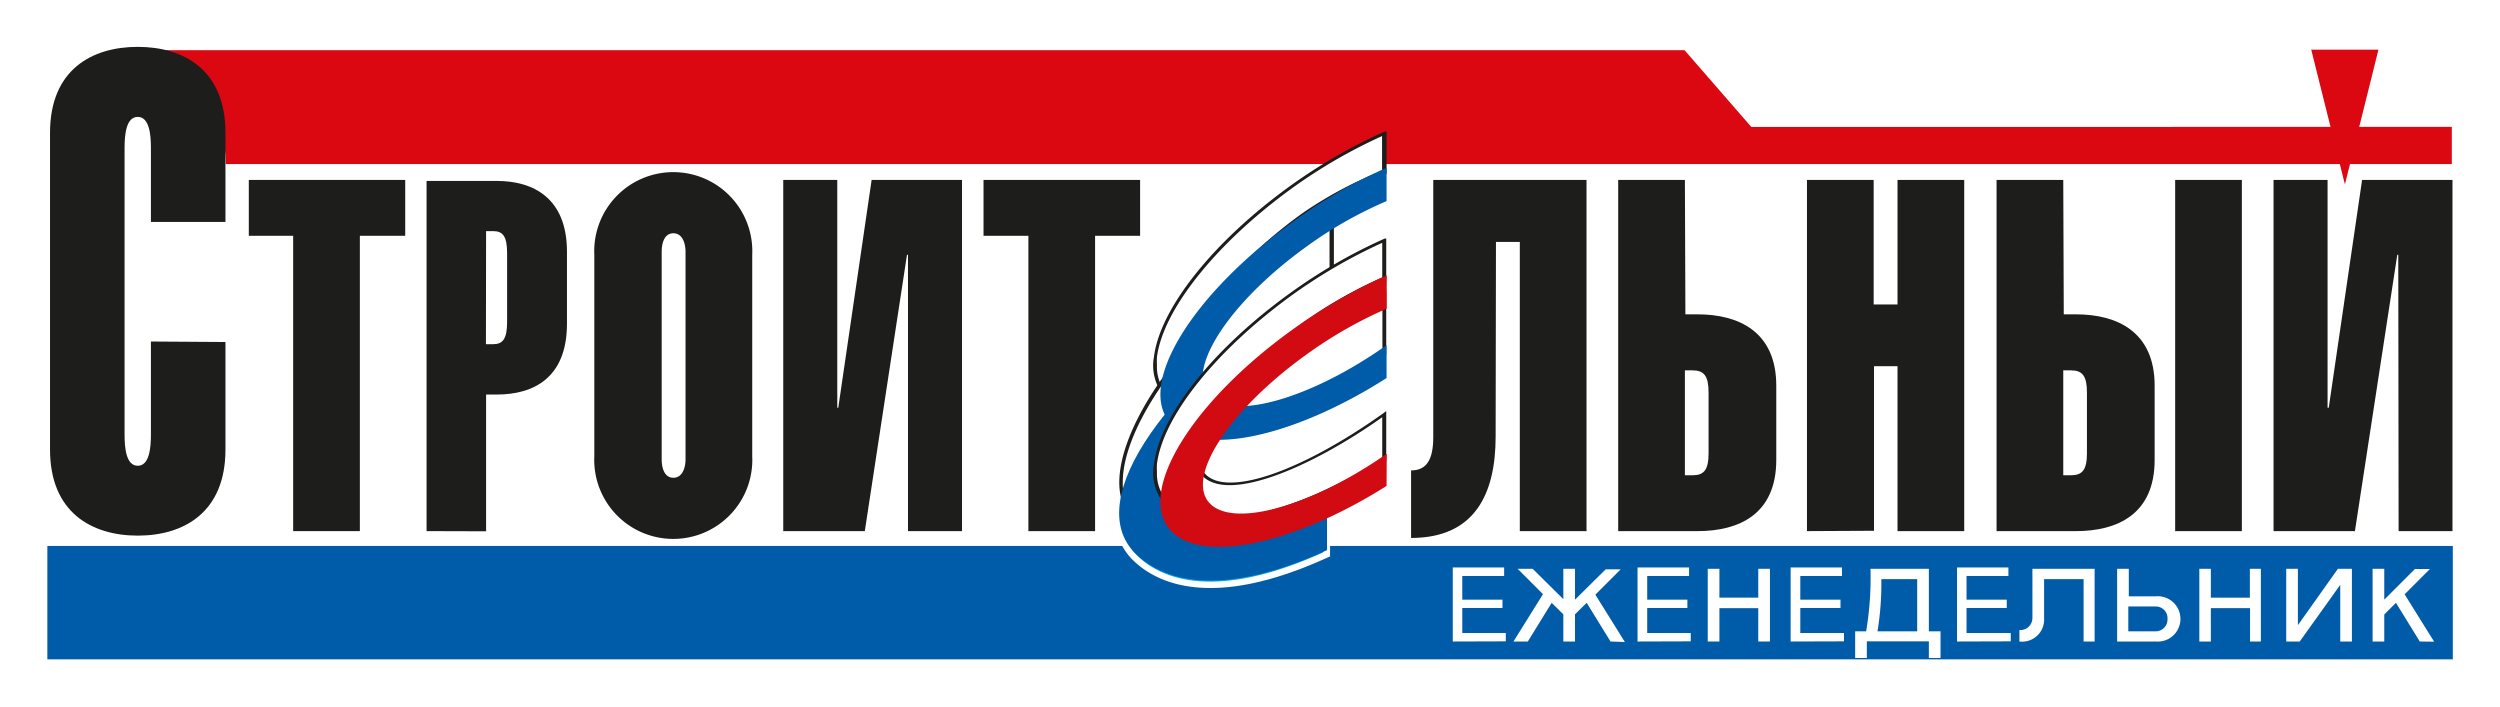 <?xml version="1.0" encoding="UTF-8"?> <svg xmlns="http://www.w3.org/2000/svg" id="Layer_1" data-name="Layer 1" viewBox="0 0 149.92 42.38"><defs><style>.cls-1,.cls-6{fill:#fff;}.cls-2{fill:#005ca9;}.cls-3{fill:#db0812;}.cls-4{fill:#1d1d1b;}.cls-5{fill:#00a8e7;}.cls-5,.cls-6{isolation:isolate;}.cls-7{fill:#d20a11;}</style></defs><rect class="cls-1" width="149.92" height="42.38"></rect><rect class="cls-2" x="2.84" y="32.74" width="144.25" height="6.8"></rect><path class="cls-3" d="M172.44,129.65l-4-4.6H77.24c2.1.51,3.71,3.9,3.72,6.83H214.45v-2.23Z" transform="translate(-67.42 -122.04)"></path><path class="cls-1" d="M154.54,160.51v-4.44h3.08v.51h-2.51V158h2.41v.5h-2.41V160h2.61v.5Z" transform="translate(-67.42 -122.04)"></path><path class="cls-1" d="M164,160.51l-1.43-2.32-.7.69v1.63h-.7v-1.63l-.7-.69-1.43,2.32h-.86l1.77-2.84-1.52-1.52h.9l1.84,1.82v-1.82h.7V158l1.84-1.82h.9l-1.52,1.52,1.77,2.84Z" transform="translate(-67.42 -122.04)"></path><path class="cls-1" d="M165.62,160.51v-4.44h3.09v.51H166.2V158h2.41v.5H166.2V160h2.61v.5Z" transform="translate(-67.42 -122.04)"></path><path class="cls-1" d="M172.86,160.51v-2h-2.33v2h-.7v-4.36h.7v1.73h2.33v-1.73h.7v4.36Z" transform="translate(-67.42 -122.04)"></path><path class="cls-1" d="M174.8,160.51v-4.44h3.08v.51h-2.5V158h2.41v.5h-2.41V160H178v.5Z" transform="translate(-67.42 -122.04)"></path><path class="cls-1" d="M183.09,161.5v-1h-3.72v1h-.7v-1.6h.66a19.66,19.66,0,0,0,.26-3.75h3.5v3.75h.7v1.6Zm-.7-4.73h-2.15a17.81,17.81,0,0,1-.23,3.13h2.38Z" transform="translate(-67.42 -122.04)"></path><path class="cls-1" d="M184.78,160.51v-4.44h3.08v.51h-2.51V158h2.41v.5h-2.41V160H188v.5Z" transform="translate(-67.42 -122.04)"></path><path class="cls-1" d="M192.37,160.51v-3.74H190v2.36a1.32,1.32,0,0,1-1.48,1.38v-.69a.72.72,0,0,0,.78-.73v-2.94h3.73v4.36Z" transform="translate(-67.42 -122.04)"></path><path class="cls-1" d="M196.7,160.51h-2.32v-4.36h.7v1.65h1.62a1.36,1.36,0,1,1,0,2.71Zm0-2.1h-1.65v1.49h1.65a.71.71,0,0,0,.7-.74A.7.7,0,0,0,196.73,158.41Z" transform="translate(-67.42 -122.04)"></path><path class="cls-1" d="M202.35,160.51v-2H200v2h-.69v-4.36H200v1.73h2.34v-1.73H203v4.36Z" transform="translate(-67.42 -122.04)"></path><path class="cls-1" d="M207.76,160.51v-3.4l-2.43,3.4h-.81v-4.36h.7v3.38l2.4-3.38h.84v4.36Z" transform="translate(-67.42 -122.04)"></path><path class="cls-1" d="M212.53,160.51l-1.43-2.32-.7.7v1.62h-.7v-4.36h.7V158l1.84-1.84h.9l-1.52,1.52,1.77,2.84Z" transform="translate(-67.42 -122.04)"></path><path class="cls-4" d="M80.94,142.55V149c0,3.77-2.5,5.16-5.26,5.16s-5.26-1.39-5.26-5.16V130c0-3.77,2.5-5.15,5.26-5.15s5.26,1.38,5.26,5.15v5.35H76.47v-4.44c0-.79-.09-1.86-.79-1.86s-.79,1.07-.79,1.86v17.19c0,.8.09,1.87.79,1.87s.79-1.07.79-1.87v-5.58Z" transform="translate(-67.42 -122.04)"></path><path class="cls-4" d="M89,153.89H85V136.18H82.34v-3.35h9.38v3.35H89Z" transform="translate(-67.42 -122.04)"></path><path class="cls-4" d="M96.57,135.9H97c.58,0,.83.32.83,1.32v4.13c0,1-.25,1.33-.83,1.33h-.44Zm0,18v-8.2h.64c2.21,0,4.21-1,4.21-4.25v-4.31c0-3.21-2-4.25-4.21-4.25H93v21Z" transform="translate(-67.42 -122.04)"></path><path class="cls-4" d="M108.53,149.58c0,.52-.19,1.11-.73,1.11s-.7-.59-.7-1.11V137.14c0-.52.16-1.11.7-1.11s.73.59.73,1.11Zm4-12.26a4.74,4.74,0,1,0-9.47,0V149.4a4.74,4.74,0,1,0,9.47,0Z" transform="translate(-67.42 -122.04)"></path><path class="cls-4" d="M121.87,137.32h-.06l-2.53,16.57h-4.89V132.83h3.24v13.66h.06l2-13.66h5.42v21.06h-3.24Z" transform="translate(-67.42 -122.04)"></path><path class="cls-4" d="M133.09,153.89h-4V136.18H126.4v-3.35h9.39v3.35h-2.7Z" transform="translate(-67.42 -122.04)"></path><path class="cls-4" d="M157.11,148.22c0,3.47-1.27,6.08-5.07,6.08v-4.05c.92,0,1.33-.63,1.33-2V132.83h9.19v21.06h-4V136.55h-1.43Z" transform="translate(-67.42 -122.04)"></path><path class="cls-4" d="M168.46,150.54v-6.29h.47c.67,0,.95.33.95,1.32v3.65c0,1-.28,1.32-.95,1.32Zm0-17.71h-4v21.06h4.76c2.47,0,4.72-1,4.72-4.27v-4.45c0-3.24-2.25-4.28-4.72-4.28h-.73Z" transform="translate(-67.42 -122.04)"></path><path class="cls-4" d="M175.78,153.89V132.83h4v7.47h1.43v-7.47h4v21.06h-4V144H179.8v9.87Z" transform="translate(-67.42 -122.04)"></path><path class="cls-4" d="M191.15,150.54v-6.29h.47c.67,0,.95.33.95,1.32v3.65c0,1-.28,1.32-.95,1.32Zm10.71,3.35V132.83h-4v21.06Zm-10.71-21.06h-4v21.06h4.76c2.47,0,4.72-1,4.72-4.27v-4.45c0-3.24-2.25-4.28-4.72-4.28h-.73Z" transform="translate(-67.42 -122.04)"></path><path class="cls-4" d="M211.24,137.32h-.06l-2.54,16.57h-4.88V132.83H207v13.66h.07l2-13.66h5.42v21.06h-3.23Z" transform="translate(-67.42 -122.04)"></path><polygon class="cls-3" points="138.6 2.98 142.63 2.98 140.62 11.06 138.6 2.98"></polygon><path class="cls-5" d="M147,153c-3.49.86-6.28,1.31-7.48.12-2.08-2.06,1.22-6.79,7.48-11.16v-3.14c-9.61,6.13-14.73,13.41-11.5,16.62,1.88,1.87,5.57,2.53,11.5-.19Z" transform="translate(-67.42 -122.04)"></path><path class="cls-1" d="M146.87,138.69c-7.2,4.6-12.12,10-12.53,13.86a3.54,3.54,0,0,0,1,3.06c1.35,1.34,4.65,3.09,11.72-.15l.12-.05v-2.62l-.24.06c-3.59.89-6.21,1.26-7.31.17a2,2,0,0,1-.55-1.65c.21-2.38,3.28-5.91,8-9.21l.09-.06v-3.6ZM135.6,155.34a3.09,3.09,0,0,1-.91-2.27,3.71,3.71,0,0,1,0-.47c.39-3.67,5.12-8.9,12.06-13.39v2.69c-4.78,3.35-7.88,7-8.09,9.43a2.72,2.72,0,0,0,0,.28,2.26,2.26,0,0,0,.67,1.68c1.2,1.2,3.74.89,7.43,0v1.88C140,158.23,136.87,156.6,135.6,155.34Z" transform="translate(-67.42 -122.04)"></path><path class="cls-6" d="M150.49,139.7c-4.66,3.35-9.79,6.19-11.16,4.55s1.6-5.92,6.3-9.31a24.33,24.33,0,0,1,4.86-2.59V130a31.5,31.5,0,0,0-5.67,3.28c-6.16,4.45-9.55,10-7.56,12.35,1.82,2.17,7.54,1.18,13.23-2.47Z" transform="translate(-67.42 -122.04)"></path><path class="cls-4" d="M150.45,129.93a32.1,32.1,0,0,0-5.7,3.29c-4.58,3.31-7.77,7.32-8.13,10.22a2.87,2.87,0,0,0,.56,2.29c1.9,2.27,7.65,1.22,13.37-2.45l0,0v-3.77l-.17.13c-5.8,4.17-9.92,5.88-11,4.57a1.56,1.56,0,0,1-.29-1.26c.25-2,3-5.28,6.57-7.89a23.84,23.84,0,0,1,4.84-2.58l.07,0v-2.56Zm-13.11,15.66a2.47,2.47,0,0,1-.54-1.64,4.29,4.29,0,0,1,0-.49c.36-2.84,3.52-6.79,8-10.06a31.25,31.25,0,0,1,5.5-3.2v2.08a23.82,23.82,0,0,0-4.81,2.57c-3.73,2.69-6.4,5.92-6.67,8,0,.12,0,.23,0,.33a1.68,1.68,0,0,0,.37,1.1c1.66,2,8.21-2.32,11.13-4.41v3.21C144.86,146.65,139.15,147.74,137.34,145.59Z" transform="translate(-67.42 -122.04)"></path><path class="cls-6" d="M147.26,150.35s-.09-.43-.14-.39c-4.2,3.58-8.61,2.77-9.85,1s1.35-5.89,5.55-9.47a22.24,22.24,0,0,1,4.44-3.25v-3c-1.72.86-3.55,2.84-5.34,4.36-5.52,4.7-8.54,10.54-6.77,13,1.66,2.34,6.93,2.47,12.11-1.55Z" transform="translate(-67.42 -122.04)"></path><path class="cls-4" d="M147.21,135.22a19.1,19.1,0,0,0-3.79,3l-1.57,1.4c-5.55,4.73-8.59,10.64-6.79,13.19a4.37,4.37,0,0,0,3,1.6c2.76.41,6.23-.76,9.28-3.13l0,0v-.88l0-.05,0-.16c0-.17-.05-.25-.13-.28h-.06l-.06,0a9.21,9.21,0,0,1-6.9,2.44,4.06,4.06,0,0,1-2.79-1.39c-1.17-1.64,1.21-5.65,5.53-9.33l.06-.06a22,22,0,0,1,4.36-3.17l.06,0v-3.2Zm-9.12,19a4.14,4.14,0,0,1-2.85-1.52,3,3,0,0,1-.49-1.75c0-2.88,2.82-7.38,7.24-11.14l1.57-1.41a20,20,0,0,1,3.59-2.85v2.69a23,23,0,0,0-4.34,3.18l-.06.05c-3.63,3.09-5.89,6.44-5.89,8.5a1.85,1.85,0,0,0,.32,1.12,4.21,4.21,0,0,0,2.94,1.48,9.4,9.4,0,0,0,7-2.4v.05a1.13,1.13,0,0,0,.06.21v.73C144.16,153.43,140.77,154.57,138.09,154.18Z" transform="translate(-67.42 -122.04)"></path><path class="cls-2" d="M147,152.78c-3.49.87-6.28,1.32-7.48.12-2.08-2.05,1.22-6.78,7.48-11.16V138.6c-9.61,6.13-14.73,13.42-11.5,16.62,1.88,1.88,5.57,2.53,11.5-.19Z" transform="translate(-67.42 -122.04)"></path><path class="cls-2" d="M150.57,142.74c-4.58,3.24-9.33,4.57-10.68,3s1.28-5.61,5.89-8.92a24.6,24.6,0,0,1,4.79-2.72v-2a29.9,29.9,0,0,0-5.57,3.2c-6.06,4.35-9.39,9.75-7.43,12.07,1.79,2.12,7.4.91,13-2.66Z" transform="translate(-67.42 -122.04)"></path><path class="cls-6" d="M150.49,146.88c-4.65,3.33-9.5,5.21-10.87,3.57s1.29-5.49,6-8.88a25.59,25.59,0,0,1,4.89-2.8v-2.32a31.05,31.05,0,0,0-5.68,3.29c-6.16,4.45-9.54,10-7.55,12.35,1.82,2.17,7.54,1.17,13.23-2.49Z" transform="translate(-67.42 -122.04)"></path><path class="cls-4" d="M150.45,136.35a31.64,31.64,0,0,0-5.71,3.3c-4.58,3.31-7.76,7.32-8.12,10.22a2.9,2.9,0,0,0,.55,2.29c1.91,2.27,7.66,1.21,13.38-2.47l0,0v-3l-.17.13c-5,3.56-9.49,5.08-10.73,3.59a1.67,1.67,0,0,1-.32-1.31c.24-1.91,2.71-4.82,6.29-7.41a25.43,25.43,0,0,1,4.86-2.79l.07,0v-2.56ZM137.34,152a2.47,2.47,0,0,1-.54-1.64,4.29,4.29,0,0,1,0-.49c.35-2.84,3.51-6.78,8-10.06a31.76,31.76,0,0,1,5.51-3.21v2.08a25.77,25.77,0,0,0-4.84,2.78c-3.63,2.63-6.13,5.6-6.37,7.57a2,2,0,0,0,.36,1.47c1.48,1.76,6.54-.39,10.85-3.44v2.46C144.86,153.08,139.14,154.17,137.34,152Z" transform="translate(-67.42 -122.04)"></path><path class="cls-7" d="M150.58,149.25c-4.58,3.2-9.32,4.5-10.67,2.91s1.29-5.61,5.94-8.92a25.64,25.64,0,0,1,4.73-2.69v-2a31.54,31.54,0,0,0-5.53,3.17c-6.1,4.34-9.45,9.75-7.48,12.07,1.8,2.11,7.41.92,13-2.61Z" transform="translate(-67.42 -122.04)"></path></svg> 